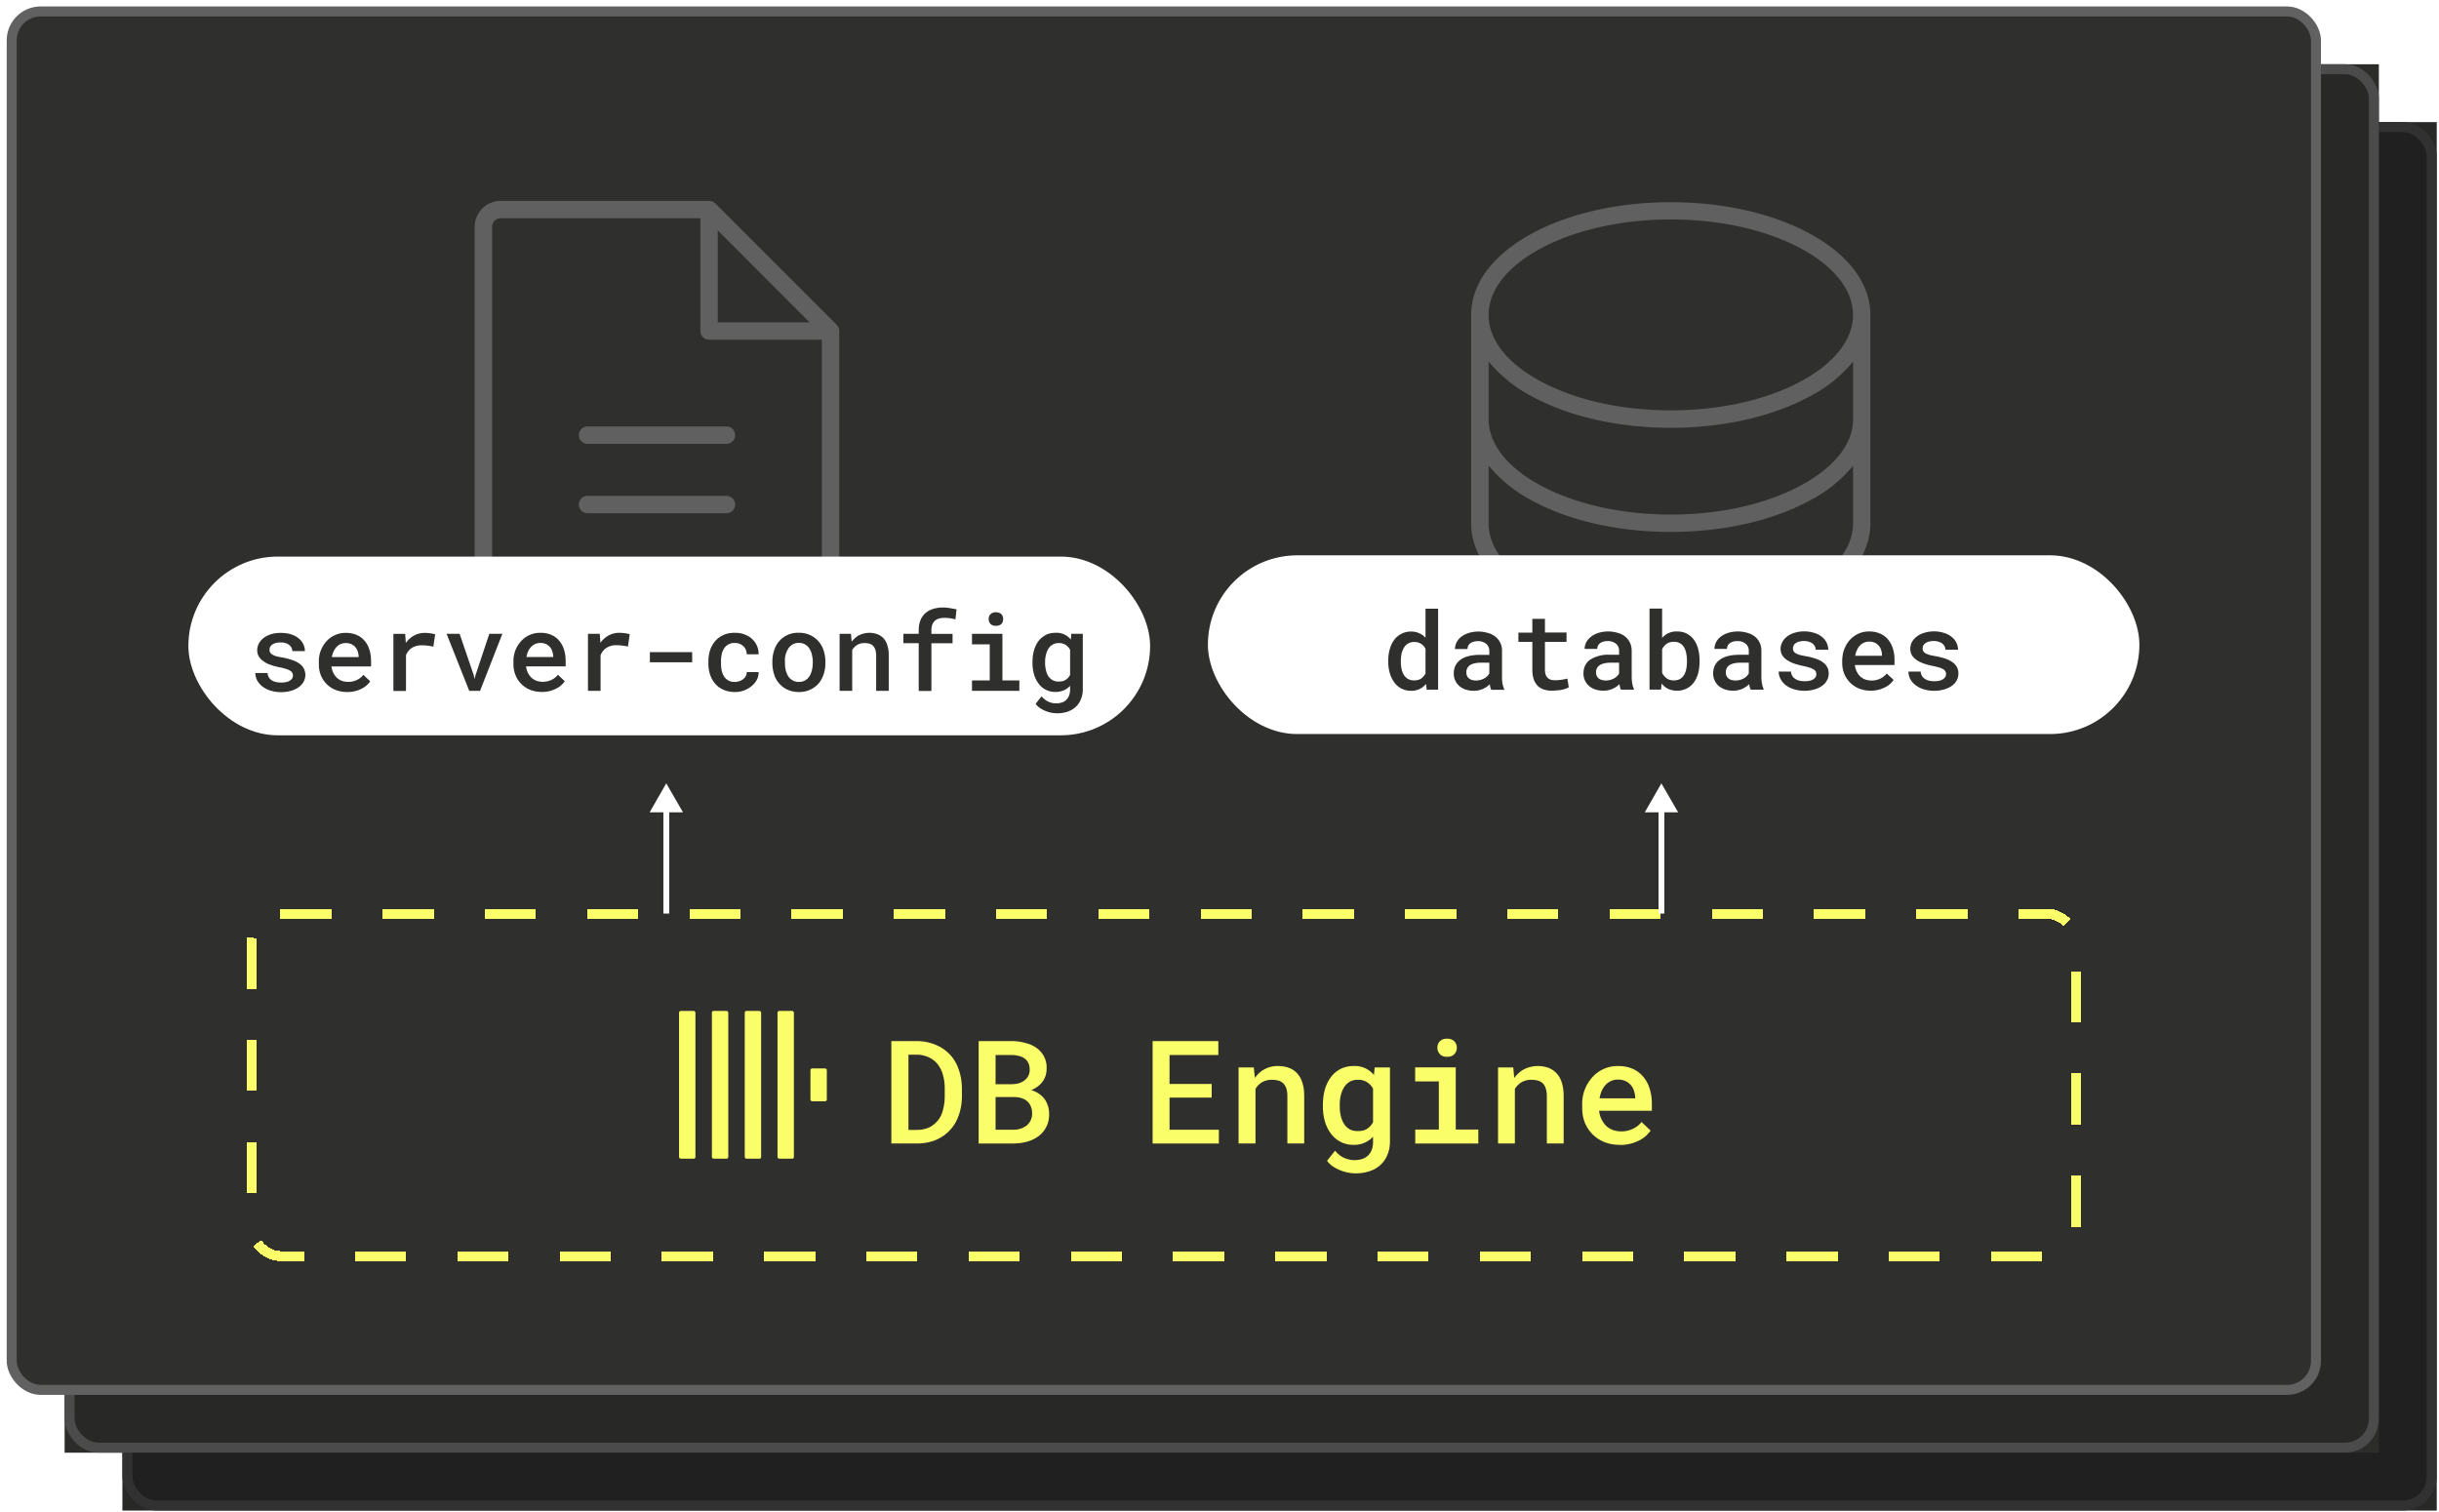<svg xmlns="http://www.w3.org/2000/svg" width="271" height="168" fill="none" viewBox="0 0 271 168"><path fill="#282827" d="M13.6 13.57h257.15v154.29H13.6z"/><rect width="256.03" height="153.18" x="14.16" y="14.12" fill="#202020" rx="3.22"/><rect width="256.03" height="153.18" x="14.16" y="14.12" stroke="#313131" stroke-width="1.11" rx="3.22"/><g fill="#fff" clip-path="url(#a)"><rect width="4.16" height="37.45" x="123.45" y="35.76" rx=".19"/><rect width="4.16" height="37.45" x="131.77" y="35.76" rx=".19"/><rect width="4.16" height="37.45" x="140.1" y="35.76" rx=".19"/><rect width="4.16" height="37.45" x="148.42" y="35.76" rx=".19"/><rect width="4.16" height="8.32" x="156.74" y="50.32" rx=".19"/></g><path fill="#fff" d="M132.09 99.34h-1.79l-3.5-7.4v7.4H125V88.6h1.8l3.48 7.37.01-7.37h1.8v10.74Zm1.84-4.07a5 5 0 0 1 .25-1.6 3.39 3.39 0 0 1 1.9-2.15c.45-.2.97-.3 1.55-.3.58 0 1.1.1 1.56.3.46.2.85.5 1.17.86.31.36.56.79.73 1.29a5 5 0 0 1 .25 1.6v.16c0 .58-.09 1.12-.25 1.61-.17.5-.41.93-.73 1.3a3.53 3.53 0 0 1-2.72 1.15 3.43 3.43 0 0 1-3.47-2.45 5.03 5.03 0 0 1-.24-1.61v-.16Zm1.76.16c0 .36.04.7.11 1.02.08.32.2.6.35.85.17.24.37.43.62.58.24.13.53.2.87.2.33 0 .62-.07.86-.2.24-.15.44-.34.6-.58.16-.24.28-.53.36-.85.07-.32.11-.66.11-1.02v-.16c0-.35-.03-.69-.11-1a2.5 2.5 0 0 0-.36-.85 1.68 1.68 0 0 0-1.48-.79 1.7 1.7 0 0 0-1.47.8c-.15.23-.27.51-.35.83-.07.32-.11.66-.11 1.01v.16Zm7.4-.14c0-.6.07-1.16.22-1.66.14-.5.35-.93.63-1.29a2.84 2.84 0 0 1 2.31-1.13c.44 0 .83.08 1.16.23.34.15.63.36.88.64v-4.07h1.77v11.33h-1.6l-.1-.82a2.56 2.56 0 0 1-2.12.96 2.79 2.79 0 0 1-2.3-1.15 4.1 4.1 0 0 1-.63-1.27 5.63 5.63 0 0 1-.23-1.62v-.15Zm1.75.15c0 .36.04.7.1 1.01a3 3 0 0 0 .33.83c.16.23.35.42.58.56.23.13.51.2.84.2.4 0 .73-.09.99-.26.25-.18.46-.41.6-.7V93.6a1.7 1.7 0 0 0-1.59-.95c-.32 0-.6.07-.84.2-.23.14-.42.33-.57.57a2.8 2.8 0 0 0-.33.84c-.07.32-.1.66-.1 1.02v.15Zm11.26 4.04a4.16 4.16 0 0 1-2.87-1.1 3.66 3.66 0 0 1-.8-1.22 4 4 0 0 1-.29-1.53v-.3a4.14 4.14 0 0 1 1.12-3 3.57 3.57 0 0 1 2.64-1.12c.57 0 1.09.1 1.53.3.44.19.81.46 1.1.81.3.35.53.77.68 1.25a5 5 0 0 1 .23 1.59v.74h-5.53a2.62 2.62 0 0 0 .71 1.56c.2.19.44.34.7.45a2.84 2.84 0 0 0 2.12-.1c.38-.18.68-.42.92-.73l.96.9a3 3 0 0 1-1.2 1.04 4.25 4.25 0 0 1-2.02.46Zm-.21-6.85a1.7 1.7 0 0 0-1.25.52 2.82 2.82 0 0 0-.68 1.45h3.74v-.13a2.45 2.45 0 0 0-.14-.68 1.6 1.6 0 0 0-.9-1c-.21-.1-.47-.16-.77-.16Z"/><g filter="url(#b)"><rect width="203.88" height="39.14" x="40.24" y="109.99" fill="#FAFF69" rx="3.77" shape-rendering="crispEdges"/><rect width="202.77" height="38.03" x="40.79" y="110.55" stroke="#616161" stroke-width="1.11" rx="3.22" shape-rendering="crispEdges"/><g fill="#161517" clip-path="url(#c)"><rect width="1.82" height="16.42" x="90.8" y="121.34" rx=".19"/><rect width="1.82" height="16.42" x="94.45" y="121.34" rx=".19"/><rect width="1.82" height="16.42" x="98.1" y="121.34" rx=".19"/><rect width="1.82" height="16.42" x="101.75" y="121.34" rx=".19"/><rect width="1.82" height="3.65" x="105.4" y="127.72" rx=".19"/></g><path fill="#161517" d="M114.28 135.56v-10.73h2.62c.74 0 1.4.13 1.99.37a4.18 4.18 0 0 1 2.44 2.59c.23.6.34 1.27.34 2.01v.81c0 .74-.11 1.41-.34 2.02a4.24 4.24 0 0 1-2.43 2.57c-.57.24-1.22.36-1.95.36h-2.67Zm1.8-9.3v7.88h.88a3 3 0 0 0 1.27-.26c.36-.17.67-.4.9-.71.25-.31.43-.68.55-1.11.13-.44.19-.92.2-1.45v-.83a5.22 5.22 0 0 0-.2-1.41c-.12-.43-.3-.8-.54-1.1a2.47 2.47 0 0 0-.93-.74c-.37-.17-.8-.26-1.3-.27h-.83Zm7.35 9.3v-10.73h3.42c.52 0 1 .06 1.45.18.45.11.84.29 1.18.52a2.48 2.48 0 0 1 1.08 2.2c0 .54-.16 1-.45 1.37a2.9 2.9 0 0 1-1.17.87 2.67 2.67 0 0 1 1.39.91 2.7 2.7 0 0 1 .49 1.56c0 .51-.1.96-.29 1.35-.18.39-.44.71-.78.97-.33.26-.72.46-1.18.6-.45.13-.94.2-1.46.2h-3.68Zm1.77-4.86v3.42h1.94c.28 0 .53-.05.76-.13.23-.08.43-.2.6-.34a1.6 1.6 0 0 0 .54-1.22c0-.26-.04-.5-.13-.71a1.46 1.46 0 0 0-.93-.89 2.3 2.3 0 0 0-.76-.13h-2.02Zm0-1.35h1.7c.27 0 .51-.04.74-.1a1.56 1.56 0 0 0 1-.78 1.68 1.68 0 0 0 0-1.35 1.4 1.4 0 0 0-.4-.47 1.61 1.61 0 0 0-.6-.26 3.3 3.3 0 0 0-.75-.1h-1.69v3.06Zm22.66 1.4h-4.42v3.37h5.17v1.44h-6.95v-10.73h6.9v1.46h-5.12v3.03h4.42v1.43Zm4.41-3.16.11 1.1c.3-.4.64-.7 1.05-.92a3.32 3.32 0 0 1 2.48-.16 2.33 2.33 0 0 1 1.44 1.53c.14.4.2.88.2 1.44v4.98h-1.75v-4.95c0-.33-.04-.6-.12-.83-.08-.22-.18-.4-.33-.53-.13-.13-.3-.22-.5-.28-.2-.06-.43-.08-.69-.08-.39 0-.73.08-1.02.25-.28.18-.51.4-.69.7v5.72h-1.77v-7.97h1.6Zm7.25 3.93c0-.6.07-1.16.22-1.66s.37-.93.65-1.3a2.93 2.93 0 0 1 2.34-1.12 2.54 2.54 0 0 1 2.14.94l.07-.8h1.6v7.77a3.5 3.5 0 0 1-.26 1.42 2.92 2.92 0 0 1-1.88 1.7 4.44 4.44 0 0 1-3.8-.48 2.53 2.53 0 0 1-.65-.61l.84-1.06c.3.36.63.61.97.76a2.67 2.67 0 0 0 1.88.1 1.55 1.55 0 0 0 .99-.96c.1-.24.15-.51.15-.82v-.54c-.25.27-.55.48-.89.63a2.9 2.9 0 0 1-1.17.22 2.86 2.86 0 0 1-2.33-1.15 3.9 3.9 0 0 1-.65-1.27 5.67 5.67 0 0 1-.22-1.62v-.15Zm1.77.15c0 .36.03.7.1 1.01.08.32.2.6.35.83.15.23.34.42.58.56.24.13.52.2.85.2.4 0 .74-.09 1-.25.25-.18.45-.4.6-.69v-3.52c-.15-.28-.36-.5-.61-.67a1.75 1.75 0 0 0-.98-.25 1.63 1.63 0 0 0-1.44.77 2.9 2.9 0 0 0-.34.84 4.5 4.5 0 0 0-.11 1.02v.15Zm7.9-4.08h4.26v6.51h2.37v1.46h-6.62v-1.46h2.48v-5.04h-2.48v-1.47Zm2.34-2.07c0-.27.09-.5.26-.67a1 1 0 0 1 .75-.28c.32 0 .57.1.75.28.18.17.27.4.27.67 0 .28-.09.5-.27.69-.18.18-.43.27-.75.27a1 1 0 0 1-.75-.27.94.94 0 0 1-.26-.69Zm7.94 2.07.12 1.1a2.85 2.85 0 0 1 2.42-1.25c.4 0 .77.06 1.1.18.34.12.63.3.88.55.24.25.43.58.56.97.14.4.21.88.21 1.44v4.98H183v-4.95c0-.33-.04-.6-.12-.83a1.15 1.15 0 0 0-.83-.81c-.2-.06-.43-.08-.69-.08-.39 0-.73.08-1.02.25-.28.18-.51.4-.69.7v5.72h-1.77v-7.97h1.6Zm11.2 8.12a4.21 4.21 0 0 1-2.87-1.1 3.66 3.66 0 0 1-.8-1.22c-.2-.47-.3-.98-.3-1.53v-.3a4.16 4.16 0 0 1 1.12-3 3.57 3.57 0 0 1 2.64-1.12c.58 0 1.09.1 1.53.3.44.19.81.46 1.1.81.3.35.53.77.69 1.25.15.48.22 1.01.22 1.58v.75h-5.53a2.64 2.64 0 0 0 .71 1.56c.2.19.44.34.7.45a2.85 2.85 0 0 0 2.12-.1c.38-.18.69-.42.92-.73l.96.9a3.04 3.04 0 0 1-1.2 1.04 4.26 4.26 0 0 1-2.01.46Zm-.22-6.85a1.71 1.71 0 0 0-1.25.52c-.17.17-.31.38-.43.63-.11.24-.2.51-.24.82h3.73v-.13a2.37 2.37 0 0 0-.14-.68 1.62 1.62 0 0 0-.9-1c-.2-.1-.47-.16-.77-.16Z"/></g><path fill="#2C2C2A" d="M7.18 7.14h257.14v154.29H7.18z"/><rect width="256.03" height="153.18" x="7.73" y="7.69" fill="#282827" rx="3.22"/><rect width="256.03" height="153.18" x="7.73" y="7.69" stroke="#4B4B4B" stroke-width="1.11" rx="3.22"/><g fill="#fff" clip-path="url(#d)"><rect width="4.16" height="37.45" x="117.02" y="29.33" rx=".19"/><rect width="4.16" height="37.45" x="125.34" y="29.33" rx=".19"/><rect width="4.16" height="37.45" x="133.67" y="29.33" rx=".19"/><rect width="4.16" height="37.45" x="141.99" y="29.33" rx=".19"/><rect width="4.16" height="8.32" x="150.31" y="43.89" rx=".19"/></g><path fill="#fff" d="M125.66 92.9h-1.79l-3.5-7.38v7.39h-1.8V82.17h1.8l3.48 7.37.02-7.37h1.79v10.74Zm1.84-4.06a5 5 0 0 1 .25-1.6 3.42 3.42 0 0 1 3.45-2.45c.59 0 1.1.1 1.56.3.47.2.85.5 1.17.86.32.36.56.8.73 1.29a5 5 0 0 1 .25 1.6V89c0 .58-.09 1.12-.25 1.61a3.4 3.4 0 0 1-1.89 2.14c-.46.2-.98.31-1.56.31a3.42 3.42 0 0 1-3.47-2.45 5.03 5.03 0 0 1-.24-1.61v-.16Zm1.76.16c0 .36.04.7.11 1.02.08.32.2.6.35.85.17.24.37.43.62.58.24.13.53.2.88.2.32 0 .6-.07.85-.2.25-.15.45-.34.6-.58.17-.24.28-.53.36-.85.08-.32.12-.66.12-1.02v-.16c0-.35-.04-.69-.12-1a2.5 2.5 0 0 0-.36-.85 1.68 1.68 0 0 0-1.47-.79 1.7 1.7 0 0 0-1.47.8 2.7 2.7 0 0 0-.36.83c-.07.32-.1.66-.1 1.01V89Zm7.4-.14c0-.6.07-1.16.22-1.66.14-.5.36-.93.63-1.29a2.84 2.84 0 0 1 2.31-1.13c.44 0 .83.08 1.16.23.34.15.63.36.88.64v-4.07h1.77v11.33h-1.6l-.09-.81a2.55 2.55 0 0 1-2.13.95 2.79 2.79 0 0 1-2.3-1.15 4.13 4.13 0 0 1-.63-1.27 5.66 5.66 0 0 1-.22-1.62v-.15Zm1.76.15c0 .36.03.7.1 1.01.07.32.18.6.32.83.16.24.35.42.58.56.24.13.52.2.84.2.4 0 .73-.09.99-.26.25-.18.46-.41.6-.7v-3.47a1.7 1.7 0 0 0-1.59-.95c-.32 0-.6.07-.83.2-.23.14-.43.33-.58.57a2.8 2.8 0 0 0-.33.84c-.07.32-.1.66-.1 1.02V89Zm11.25 4.04a4.16 4.16 0 0 1-2.86-1.1 3.68 3.68 0 0 1-.8-1.22c-.2-.47-.3-.98-.3-1.52v-.3a4.14 4.14 0 0 1 1.12-3 3.57 3.57 0 0 1 2.64-1.13c.58 0 1.09.1 1.53.3.44.19.81.46 1.1.82.3.34.53.76.68 1.24a5 5 0 0 1 .23 1.59v.74h-5.53a2.66 2.66 0 0 0 .71 1.56 2.33 2.33 0 0 0 1.59.62c.44 0 .85-.1 1.23-.27.38-.18.68-.42.92-.73l.96.9a3 3 0 0 1-1.2 1.04 4.25 4.25 0 0 1-2.02.46Zm-.21-6.84a1.7 1.7 0 0 0-1.25.52 2.2 2.2 0 0 0-.43.62c-.11.24-.2.51-.24.82h3.73v-.13a2.41 2.41 0 0 0-.14-.68 1.6 1.6 0 0 0-.9-1 1.8 1.8 0 0 0-.77-.15Z"/><g filter="url(#e)"><rect width="203.88" height="39.14" x="33.81" y="103.56" fill="#FAFF69" rx="3.77" shape-rendering="crispEdges"/><rect width="202.77" height="38.03" x="34.37" y="104.12" stroke="#616161" stroke-width="1.11" rx="3.22" shape-rendering="crispEdges"/><g fill="#161517" clip-path="url(#f)"><rect width="1.82" height="16.42" x="84.37" y="114.91" rx=".19"/><rect width="1.82" height="16.42" x="88.02" y="114.91" rx=".19"/><rect width="1.82" height="16.42" x="91.67" y="114.91" rx=".19"/><rect width="1.82" height="16.42" x="95.32" y="114.91" rx=".19"/><rect width="1.82" height="3.65" x="98.97" y="121.3" rx=".19"/></g><path fill="#161517" d="M107.85 129.13V118.4h2.63c.73 0 1.4.13 1.98.37a4.17 4.17 0 0 1 2.45 2.59c.22.6.33 1.27.33 2.01v.81a6 6 0 0 1-.33 2.02 4.23 4.23 0 0 1-2.42 2.57c-.59.24-1.24.36-1.96.36h-2.68Zm1.8-9.3v7.88h.88c.48 0 .9-.09 1.27-.25.37-.18.67-.42.9-.72.25-.31.44-.68.55-1.11.13-.44.19-.92.2-1.45v-.82c-.01-.52-.07-1-.2-1.42a2.9 2.9 0 0 0-.54-1.1 2.47 2.47 0 0 0-.93-.73c-.37-.18-.8-.27-1.3-.28h-.83Zm7.35 9.3V118.4h3.43c.51 0 1 .07 1.44.18.45.11.85.29 1.18.52a2.49 2.49 0 0 1 1.08 2.2c0 .54-.16 1-.44 1.37a3 3 0 0 1-1.18.87 2.7 2.7 0 0 1 1.39.91 2.73 2.73 0 0 1 .49 1.56c0 .51-.1.96-.28 1.35a2.7 2.7 0 0 1-.79.97c-.33.26-.72.46-1.18.6-.45.13-.94.2-1.46.2H117Zm1.78-4.86v3.42h1.93a2.28 2.28 0 0 0 1.36-.46 1.6 1.6 0 0 0 .54-1.22c0-.27-.04-.51-.13-.72a1.45 1.45 0 0 0-.93-.89 2.28 2.28 0 0 0-.76-.13h-2.02Zm0-1.35h1.7c.26 0 .5-.04.73-.1a1.56 1.56 0 0 0 1-.78c.1-.19.14-.4.14-.65 0-.27-.05-.5-.14-.7a1.4 1.4 0 0 0-.4-.47 1.63 1.63 0 0 0-.6-.26 3.31 3.31 0 0 0-.75-.1h-1.68v3.06Zm22.65 1.4H137v3.37h5.17v1.44h-6.94V118.4h6.89v1.46H137v3.03h4.42v1.43Zm4.41-3.16.12 1.1a2.86 2.86 0 0 1 2.42-1.25c.4 0 .77.06 1.1.18a2.23 2.23 0 0 1 1.44 1.52c.14.4.21.88.21 1.44v4.98h-1.76v-4.95c0-.33-.04-.6-.12-.82a1.15 1.15 0 0 0-.83-.81c-.2-.06-.43-.1-.69-.1-.39 0-.73.1-1.02.26a2.2 2.2 0 0 0-.69.7v5.72h-1.77v-7.97h1.6Zm7.25 3.93c0-.6.07-1.16.22-1.66s.37-.93.65-1.3a2.95 2.95 0 0 1 2.35-1.12 2.52 2.52 0 0 1 2.14.94l.07-.8h1.6v7.77c0 .54-.1 1.01-.27 1.42a2.98 2.98 0 0 1-1.88 1.71 4.47 4.47 0 0 1-3.8-.49 2.54 2.54 0 0 1-.64-.61l.84-1.05c.3.35.62.6.96.75a2.66 2.66 0 0 0 1.88.1 1.55 1.55 0 0 0 1-.96c.09-.24.14-.51.14-.82v-.54a2.59 2.59 0 0 1-2.06.85 2.84 2.84 0 0 1-2.33-1.15 3.9 3.9 0 0 1-.65-1.27 5.62 5.62 0 0 1-.22-1.62v-.15Zm1.77.15c0 .36.04.7.11 1.01.07.32.19.6.34.83.15.23.35.42.58.56.24.13.53.2.85.2.4 0 .74-.09 1-.25.25-.17.45-.4.6-.69v-3.52a1.9 1.9 0 0 0-.61-.67 1.74 1.74 0 0 0-.98-.25c-.32 0-.6.07-.84.2-.24.14-.44.33-.6.57a2.8 2.8 0 0 0-.34.84c-.07.32-.11.66-.11 1.02v.15Zm7.91-4.08h4.25v6.52h2.37v1.45h-6.62v-1.45h2.48v-5.05h-2.48v-1.47Zm2.33-2.06c0-.28.09-.5.26-.68a1 1 0 0 1 .75-.28c.32 0 .57.1.75.28.18.17.27.4.27.67a1 1 0 0 1-.27.7c-.18.17-.43.26-.75.26s-.57-.1-.75-.27a.95.95 0 0 1-.26-.69Zm7.95 2.06.1 1.1c.3-.4.64-.7 1.05-.92a3.32 3.32 0 0 1 2.48-.15c.35.12.64.3.88.55.24.25.43.58.56.97.14.4.21.88.21 1.44v4.98h-1.76v-4.95c0-.33-.04-.6-.12-.82a1.14 1.14 0 0 0-.83-.81c-.2-.06-.43-.1-.69-.1-.39 0-.72.1-1.01.26-.29.18-.52.41-.7.7v5.72h-1.77v-7.97h1.6Zm11.19 8.12a4.21 4.21 0 0 1-2.87-1.1 3.68 3.68 0 0 1-.8-1.22c-.2-.47-.3-.98-.3-1.52v-.3c0-.64.1-1.21.31-1.72.2-.5.48-.94.82-1.3a3.57 3.57 0 0 1 2.63-1.1c.58 0 1.1.09 1.53.29.44.19.81.46 1.1.81.3.35.53.77.69 1.25.15.48.22 1.01.22 1.58v.75h-5.52a2.62 2.62 0 0 0 .7 1.55 2.18 2.18 0 0 0 1.59.63c.45 0 .86-.1 1.23-.27.38-.18.69-.42.92-.73l.96.9a3 3 0 0 1-1.2 1.04 4.26 4.26 0 0 1-2.01.46Zm-.22-6.85a1.7 1.7 0 0 0-1.25.52 2.2 2.2 0 0 0-.43.63c-.11.24-.2.51-.24.82h3.74v-.13a2.44 2.44 0 0 0-.14-.68 1.6 1.6 0 0 0-.9-1c-.22-.1-.48-.16-.78-.16Z"/></g><rect width="256.03" height="153.18" x="1.3" y="1.27" fill="#2F2F2D" rx="3.22"/><rect width="256.03" height="153.18" x="1.3" y="1.27" stroke="#616161" stroke-width="1.11" rx="3.22"/><path fill="#606060" d="m92.97 36.1-13.5-13.5a.96.96 0 0 0-.69-.28H55.64a2.9 2.9 0 0 0-2.9 2.9v42.42a2.9 2.9 0 0 0 2.9 2.9h34.72a2.9 2.9 0 0 0 2.89-2.9V36.78a.96.96 0 0 0-.28-.68ZM79.75 25.6l10.2 10.22h-10.2V25.6Zm10.6 43h-34.7a.96.96 0 0 1-.97-.96V25.21a.96.96 0 0 1 .96-.96h22.18v12.53a.96.96 0 0 0 .96.97h12.54v29.89a.96.96 0 0 1-.96.96Zm-8.67-20.25a.96.96 0 0 1-.97.97H65.28a.96.96 0 1 1 0-1.93h15.43a.96.96 0 0 1 .97.96Zm0 7.72a.96.96 0 0 1-.97.96H65.28a.96.96 0 1 1 0-1.93h15.43a.96.96 0 0 1 .97.97Z"/><rect width="106.86" height="19.86" x="20.93" y="61.85" fill="#fff" rx="9.93"/><path fill="#2F2F2D" d="M32.55 75.07a.6.6 0 0 0-.3-.53 1.8 1.8 0 0 0-.46-.2 4.87 4.87 0 0 0-.74-.19 7.63 7.63 0 0 1-1.02-.28c-.3-.1-.56-.24-.77-.4a1.72 1.72 0 0 1-.5-.52c-.12-.2-.18-.44-.18-.7 0-.26.06-.5.18-.73.12-.24.3-.44.52-.62.23-.18.5-.31.82-.42.32-.1.68-.15 1.08-.15.43 0 .8.05 1.13.15.34.11.62.25.85.44a1.83 1.83 0 0 1 .72 1.43h-1.4a.89.89 0 0 0-.33-.67 1.2 1.2 0 0 0-.41-.21 1.72 1.72 0 0 0-.56-.08c-.2 0-.4.02-.55.07-.15.04-.28.1-.38.17a.7.7 0 0 0-.23.25.75.75 0 0 0-.02.6c.04.08.12.16.22.23s.24.14.42.2c.18.05.41.1.7.15.4.07.75.16 1.07.27.32.1.59.23.81.38.23.16.4.34.52.55a1.55 1.55 0 0 1-.01 1.5c-.13.24-.31.44-.55.61-.24.17-.52.3-.86.4a4.12 4.12 0 0 1-2.34-.05 2.86 2.86 0 0 1-.88-.48 2.2 2.2 0 0 1-.55-.68 1.78 1.78 0 0 1-.18-.77h1.36a1 1 0 0 0 .5.83c.14.08.3.14.47.18.17.03.34.05.52.05.43 0 .76-.07.99-.22.23-.14.34-.33.34-.56Zm6.03 1.83c-.47 0-.9-.08-1.29-.23a2.92 2.92 0 0 1-1.63-1.61 3.2 3.2 0 0 1-.23-1.22v-.24a3.3 3.3 0 0 1 .9-2.4 2.84 2.84 0 0 1 2.08-.87c.46 0 .87.07 1.22.23.35.15.65.37.88.65.24.28.42.6.54 1 .12.37.18.8.18 1.25v.6h-4.4a2.1 2.1 0 0 0 .57 1.23c.16.15.35.27.56.36a2.26 2.26 0 0 0 1.68-.08c.3-.14.54-.33.73-.58l.76.72a2.4 2.4 0 0 1-.95.82 3.38 3.38 0 0 1-1.6.37Zm-.17-5.44a1.35 1.35 0 0 0-1 .42c-.13.13-.24.29-.34.49-.09.19-.15.4-.2.65h2.98v-.1a1.92 1.92 0 0 0-.11-.54 1.27 1.27 0 0 0-.7-.8 1.46 1.46 0 0 0-.63-.12Zm8.78-1.13a4.95 4.95 0 0 1 1.16.15l-.2 1.38c-.43-.1-.85-.15-1.27-.15a2 2 0 0 0-1.14.3c-.28.2-.5.46-.63.81v3.96h-1.4v-6.34h1.31l.07 1c.26-.35.56-.62.91-.81.36-.2.75-.3 1.19-.3ZM52.63 75l.1.47.11-.46 1.53-4.58h1.45l-2.48 6.34h-1.2l-2.52-6.34h1.45L52.63 75Zm7.57 1.89c-.47 0-.9-.08-1.28-.23a2.92 2.92 0 0 1-1.63-1.61 3.2 3.2 0 0 1-.24-1.22v-.24a3.3 3.3 0 0 1 .9-2.4 2.84 2.84 0 0 1 2.09-.87c.46 0 .86.07 1.21.23.36.15.65.37.88.65.24.28.42.6.54 1 .12.37.18.8.18 1.25v.6h-4.4a2.09 2.09 0 0 0 .57 1.23c.16.15.35.27.56.36a2.26 2.26 0 0 0 1.68-.08c.3-.14.54-.33.73-.58l.76.72a2.4 2.4 0 0 1-.95.82 3.38 3.38 0 0 1-1.6.37Zm-.17-5.44a1.35 1.35 0 0 0-1 .42c-.13.13-.24.29-.34.49-.09.19-.15.4-.19.65h2.97v-.1a1.92 1.92 0 0 0-.11-.54 1.27 1.27 0 0 0-.7-.8 1.46 1.46 0 0 0-.63-.12Zm8.78-1.13a4.95 4.95 0 0 1 1.16.15l-.2 1.38c-.43-.1-.85-.15-1.27-.15a2 2 0 0 0-1.13.3c-.29.2-.5.46-.64.81v3.96h-1.4v-6.34h1.31l.07 1c.26-.35.56-.62.91-.81.36-.2.75-.3 1.19-.3Zm8.1 3.28h-4.7v-1.13h4.7v1.13Zm4.73 2.18a1.53 1.53 0 0 0 .93-.31c.13-.1.22-.22.3-.35a.9.9 0 0 0 .1-.43h1.32c0 .3-.06.59-.2.86-.15.26-.34.5-.59.7a2.87 2.87 0 0 1-1.85.65c-.49 0-.92-.09-1.28-.26-.37-.16-.68-.4-.92-.68-.25-.3-.43-.63-.56-1.01a4.1 4.1 0 0 1-.18-1.24v-.2c0-.44.06-.85.18-1.24.13-.38.31-.72.56-1.01.24-.29.55-.52.92-.69.36-.17.79-.25 1.27-.25.39 0 .74.05 1.06.17.33.12.61.28.85.5a2.24 2.24 0 0 1 .74 1.72h-1.32c0-.18-.03-.34-.1-.5a1.12 1.12 0 0 0-.27-.4 1.37 1.37 0 0 0-.97-.36 1.32 1.32 0 0 0-1.2.65c-.12.19-.2.4-.25.65a4 4 0 0 0-.07.75v.21c0 .26.02.51.07.76s.13.47.25.66a1.32 1.32 0 0 0 1.21.65Zm4.18-2.24c0-.45.06-.88.2-1.27a2.72 2.72 0 0 1 2.74-1.95 2.8 2.8 0 0 1 2.75 1.95c.13.4.2.82.2 1.27v.13a4 4 0 0 1-.2 1.28c-.14.4-.33.74-.58 1.03a2.84 2.84 0 0 1-2.16.92 3.1 3.1 0 0 1-1.25-.25 2.72 2.72 0 0 1-1.5-1.7 4 4 0 0 1-.2-1.28v-.13Zm1.4.13c0 .29.03.56.08.81.07.26.16.48.29.68.12.19.29.34.48.45.2.11.43.17.7.17a1.34 1.34 0 0 0 1.16-.62c.13-.2.22-.42.28-.68.06-.25.1-.52.1-.81v-.13c0-.28-.04-.54-.1-.8a1.98 1.98 0 0 0-.28-.67 1.33 1.33 0 0 0-1.17-.63 1.35 1.35 0 0 0-1.17.63 2.38 2.38 0 0 0-.37 1.47v.13Zm7.33-3.24.08.88c.24-.31.51-.56.84-.73a2.64 2.64 0 0 1 1.97-.12c.27.1.5.24.7.44.19.2.34.45.44.77.11.32.17.7.17 1.14v3.96h-1.4v-3.93c0-.27-.03-.48-.1-.66a1 1 0 0 0-.25-.42.91.91 0 0 0-.4-.23 1.94 1.94 0 0 0-.55-.07c-.31 0-.58.07-.81.21a1.6 1.6 0 0 0-.55.56v4.54h-1.4v-6.34h1.26Zm7.53 6.34v-5.3h-1.7v-1.04h1.7v-.39c0-.4.06-.77.18-1.08a2.1 2.1 0 0 1 1.38-1.28c.33-.11.7-.17 1.1-.17.28 0 .53.02.78.06l.76.14-.12 1.12a4.48 4.48 0 0 0-1.22-.17c-.5 0-.87.12-1.1.36-.24.24-.35.58-.35 1.02v.4h2.35v1.04h-2.35v5.3h-1.4Zm5.92-6.34h3.38v5.18h1.88v1.16H108v-1.16h1.97V71.6H108v-1.17Zm1.85-1.64c0-.22.07-.4.21-.54a.79.79 0 0 1 .6-.21c.25 0 .45.07.6.21.14.14.2.32.2.54 0 .22-.06.4-.2.55a.84.84 0 0 1-.6.2.8.8 0 0 1-.6-.2.75.75 0 0 1-.2-.55Zm4.87 4.77c0-.48.06-.92.18-1.32s.29-.74.51-1.03c.23-.28.5-.5.8-.66.32-.16.68-.23 1.07-.23a2.02 2.02 0 0 1 1.7.75l.05-.64h1.28v6.17c0 .43-.08.8-.22 1.13-.14.34-.33.62-.59.84-.25.23-.55.4-.9.52a3.54 3.54 0 0 1-3.02-.39c-.2-.13-.37-.3-.51-.49l.66-.83c.24.28.5.48.77.6a2.11 2.11 0 0 0 1.5.08c.19-.06.35-.16.48-.3.13-.12.24-.28.3-.47.08-.19.12-.4.12-.65v-.43a2 2 0 0 1-.7.5c-.27.12-.58.18-.94.18a2.26 2.26 0 0 1-1.85-.91c-.22-.29-.4-.63-.51-1.02a4.5 4.5 0 0 1-.18-1.28v-.12Zm1.4.12c0 .28.04.55.1.8.05.25.14.47.26.66.13.19.28.33.47.44.19.1.41.16.67.16.32 0 .59-.06.8-.2.2-.13.36-.32.48-.54v-2.8a1.5 1.5 0 0 0-.5-.54 1.4 1.4 0 0 0-.77-.2 1.33 1.33 0 0 0-1.14.62c-.12.2-.21.41-.27.67-.06.25-.1.52-.1.8v.13Z"/><path fill="#606060" d="M201.1 25.97c-4.14-2.26-9.63-3.5-15.46-3.5-5.82 0-11.31 1.24-15.46 3.5-4.33 2.36-6.72 5.57-6.72 9.03v23.14c0 3.46 2.39 6.67 6.72 9.03 4.14 2.26 9.64 3.5 15.46 3.5s11.32-1.24 15.46-3.5c4.34-2.36 6.72-5.57 6.72-9.03V35c0-3.46-2.38-6.67-6.72-9.03Zm4.8 32.17c0 2.72-2.04 5.33-5.72 7.34-3.87 2.1-9.03 3.27-14.54 3.27-5.5 0-10.67-1.16-14.54-3.27-3.68-2.01-5.7-4.62-5.7-7.34v-6.4a15.59 15.59 0 0 0 4.78 3.86c4.14 2.27 9.64 3.51 15.46 3.51s11.32-1.24 15.46-3.5a15.25 15.25 0 0 0 4.8-3.86v6.39Zm0-11.57c0 2.72-2.04 5.33-5.72 7.33-3.87 2.11-9.03 3.28-14.54 3.28-5.5 0-10.67-1.17-14.54-3.28-3.68-2-5.7-4.61-5.7-7.33v-6.4a15.59 15.59 0 0 0 4.78 3.86c4.14 2.26 9.64 3.51 15.46 3.51s11.32-1.25 15.46-3.5a15.25 15.25 0 0 0 4.8-3.86v6.39Zm-5.72-4.24c-3.87 2.11-9.03 3.27-14.54 3.27-5.5 0-10.67-1.16-14.54-3.27-3.68-2-5.7-4.61-5.7-7.33 0-2.72 2.02-5.33 5.7-7.34 3.87-2.1 9.03-3.27 14.54-3.27s10.67 1.16 14.54 3.27c3.68 2 5.71 4.62 5.71 7.34 0 2.72-2.03 5.32-5.71 7.33Z"/><rect width="103.5" height="19.86" x="134.21" y="61.71" fill="#fff" rx="9.93"/><path fill="#2F2F2D" d="M154.25 73.42c0-.48.06-.92.18-1.31a3 3 0 0 1 .5-1.03 2.31 2.31 0 0 1 1.84-.9c.35 0 .66.06.92.19.27.11.5.28.7.5v-3.23h1.4v9h-1.27l-.07-.64a2.04 2.04 0 0 1-1.7.76 2.22 2.22 0 0 1-1.82-.92 3.28 3.28 0 0 1-.5-1.01 4.5 4.5 0 0 1-.18-1.28v-.13Zm1.4.13c0 .28.03.55.08.8.06.25.15.47.26.66.12.18.27.33.46.44.19.1.4.16.67.16.32 0 .58-.07.78-.2.2-.15.37-.33.49-.57V72.1a1.34 1.34 0 0 0-1.26-.76 1.28 1.28 0 0 0-1.13.62c-.12.19-.2.41-.27.67a4.1 4.1 0 0 0-.08.8v.13Zm10.04 3.1a1.45 1.45 0 0 1-.1-.28 6.8 6.8 0 0 1-.06-.34 2.44 2.44 0 0 1-1.8.73 2.8 2.8 0 0 1-.9-.14 2.2 2.2 0 0 1-.7-.4 1.82 1.82 0 0 1-.6-1.35c0-.68.25-1.2.75-1.56.5-.36 1.23-.54 2.18-.54h1.02v-.42a1 1 0 0 0-.34-.8 1.4 1.4 0 0 0-.96-.3c-.18 0-.35.03-.49.08a1 1 0 0 0-.35.18.75.75 0 0 0-.21.27.83.83 0 0 0-.07.34h-1.4a1.74 1.74 0 0 1 .67-1.33c.23-.19.5-.33.82-.44a3.7 3.7 0 0 1 2.15-.02c.32.08.6.22.83.4a1.95 1.95 0 0 1 .76 1.63v2.83c0 .27.01.53.05.76.05.23.1.42.19.6v.1h-1.44ZM164 75.62a1.89 1.89 0 0 0 .93-.24 1.44 1.44 0 0 0 .55-.54v-1.2h-.89c-.57 0-.99.1-1.26.28a.9.9 0 0 0-.4.79c0 .13.01.25.06.36.04.11.1.2.2.29a1 1 0 0 0 .32.19c.14.04.3.07.5.07Zm7.66-6.86v1.53h2.4v1.04h-2.4v3.04c0 .24.03.44.08.6a.88.88 0 0 0 .6.57c.14.04.29.05.45.05a4.12 4.12 0 0 0 .76-.06 9.86 9.86 0 0 0 .6-.12l.16.96c-.1.06-.23.12-.37.17a3.5 3.5 0 0 1-1 .18c-.17.02-.35.03-.52.03-.32 0-.61-.04-.88-.13a1.82 1.82 0 0 1-.68-.4 1.98 1.98 0 0 1-.44-.72c-.1-.3-.16-.64-.16-1.05v-3.12h-1.55V70.3h1.55v-1.53h1.4Zm8.44 7.87a1.39 1.39 0 0 1-.1-.27 5.8 5.8 0 0 1-.06-.34 2.44 2.44 0 0 1-1.79.73 2.8 2.8 0 0 1-.91-.14 2.2 2.2 0 0 1-.7-.4 1.82 1.82 0 0 1-.6-1.35c0-.68.25-1.2.75-1.56a3.75 3.75 0 0 1 2.18-.54h1.03v-.42a1 1 0 0 0-.34-.8 1.4 1.4 0 0 0-.96-.3c-.19 0-.35.03-.5.08a.98.98 0 0 0-.35.18.74.74 0 0 0-.2.27.83.83 0 0 0-.08.34h-1.4c0-.24.06-.48.17-.71.12-.24.29-.44.51-.62.22-.19.5-.33.82-.44a3.7 3.7 0 0 1 2.15-.02c.32.08.6.22.83.4.23.18.42.41.55.68.13.27.2.59.2.95v2.83c0 .27.02.53.06.76.04.23.1.42.18.6v.1h-1.44Zm-1.68-1.01a1.9 1.9 0 0 0 .93-.24 1.44 1.44 0 0 0 .55-.54v-1.2h-.9c-.56 0-.99.1-1.26.28a.9.9 0 0 0-.4.79c0 .13.02.25.06.36.04.11.1.2.2.29.09.08.2.14.33.19.14.04.3.07.49.07Zm10.42-2.09c0 .47-.06.9-.16 1.3-.11.39-.27.72-.48 1.01a2.24 2.24 0 0 1-1.84.91 2.3 2.3 0 0 1-1.01-.2 2.07 2.07 0 0 1-.73-.6l-.06.68h-1.28v-9h1.4v3.26a2.08 2.08 0 0 1 1.66-.72c.41 0 .77.08 1.08.24.3.16.57.38.78.67.21.28.37.62.48 1.02.1.4.16.83.16 1.3v.13Zm-1.4-.12c0-.28-.03-.55-.08-.8a2.03 2.03 0 0 0-.24-.67 1.2 1.2 0 0 0-.44-.45 1.31 1.31 0 0 0-.7-.17c-.33 0-.6.08-.8.23a1.5 1.5 0 0 0-.5.6v2.62c.12.24.28.44.5.6.2.16.48.24.82.24.26 0 .49-.06.67-.16.19-.11.33-.26.45-.45.11-.19.2-.4.24-.65.05-.26.08-.53.08-.82v-.12Zm7.08 3.22a1.39 1.39 0 0 1-.1-.27 5.8 5.8 0 0 1-.07-.34 2.44 2.44 0 0 1-1.78.73 2.8 2.8 0 0 1-.92-.14 2.2 2.2 0 0 1-.7-.4 1.82 1.82 0 0 1-.6-1.35c0-.68.25-1.2.76-1.56.5-.36 1.23-.54 2.18-.54h1.02v-.42a1 1 0 0 0-.34-.8 1.4 1.4 0 0 0-.96-.3c-.19 0-.35.03-.5.08a1 1 0 0 0-.34.18.75.75 0 0 0-.21.27.83.83 0 0 0-.07.34h-1.4a1.74 1.74 0 0 1 .67-1.33c.23-.19.5-.33.82-.44a3.7 3.7 0 0 1 2.15-.02c.32.08.6.22.83.4.24.18.42.41.55.68.14.27.2.59.2.95v2.83c0 .27.02.53.06.76.04.23.1.42.18.6v.1h-1.43Zm-1.69-1.01a1.9 1.9 0 0 0 .93-.24 1.44 1.44 0 0 0 .55-.54v-1.2h-.89c-.57 0-1 .1-1.26.28a.9.9 0 0 0-.4.79.85.85 0 0 0 .25.65c.09.08.2.14.33.19.14.04.3.07.49.07Zm8.98-.7c0-.11-.02-.2-.06-.3a.6.6 0 0 0-.24-.23 1.8 1.8 0 0 0-.45-.2c-.2-.07-.44-.13-.74-.19a7.66 7.66 0 0 1-1.02-.28 3.4 3.4 0 0 1-.78-.4 1.71 1.71 0 0 1-.5-.52c-.12-.2-.18-.44-.18-.7 0-.26.07-.5.19-.74.12-.23.29-.44.51-.61.23-.18.5-.32.82-.42a3.72 3.72 0 0 1 2.22 0c.33.1.62.25.85.44a1.82 1.82 0 0 1 .71 1.43h-1.4a.82.82 0 0 0-.08-.36.9.9 0 0 0-.25-.31 1.2 1.2 0 0 0-.4-.21 1.73 1.73 0 0 0-.56-.09c-.21 0-.4.03-.55.07-.16.05-.28.1-.39.18a.7.7 0 0 0-.22.25.76.76 0 0 0-.02.6.6.6 0 0 0 .21.23c.1.07.24.13.42.2.18.05.41.1.7.15.4.07.75.16 1.07.26.32.1.6.24.82.39.22.15.4.33.52.55.12.2.18.45.18.73 0 .28-.06.54-.2.77-.12.24-.3.44-.55.61-.23.17-.52.3-.86.4a4.12 4.12 0 0 1-2.33-.05 2.85 2.85 0 0 1-.89-.48c-.24-.2-.42-.43-.54-.68a1.78 1.78 0 0 1-.19-.78H199a.99.99 0 0 0 .5.83c.14.09.3.15.47.19.17.03.35.05.52.05.44 0 .77-.07 1-.22.22-.15.33-.34.33-.57Zm6.03 1.83c-.47 0-.9-.08-1.28-.24a2.94 2.94 0 0 1-1.63-1.61 3.2 3.2 0 0 1-.24-1.21v-.24c0-.5.09-.96.25-1.36.16-.4.38-.75.65-1.03a2.83 2.83 0 0 1 2.09-.89c.46 0 .86.08 1.22.24.35.15.64.37.88.65.23.28.41.6.53.99.13.38.19.8.19 1.26v.59h-4.4a2.1 2.1 0 0 0 .56 1.24c.16.15.35.27.56.36a2.26 2.26 0 0 0 1.68-.08c.3-.14.55-.34.73-.58l.77.71a2.38 2.38 0 0 1-.96.83 3.38 3.38 0 0 1-1.6.37Zm-.17-5.45a1.4 1.4 0 0 0-1 .42c-.13.13-.24.3-.33.5-.1.18-.16.4-.2.65h2.97v-.1a1.95 1.95 0 0 0-.1-.55 1.28 1.28 0 0 0-.7-.8 1.46 1.46 0 0 0-.64-.12Zm8.56 3.61a.6.6 0 0 0-.3-.53 1.8 1.8 0 0 0-.46-.2c-.2-.06-.44-.12-.74-.18a7.6 7.6 0 0 1-1.02-.28c-.3-.11-.56-.24-.78-.4a1.71 1.71 0 0 1-.5-.52 1.55 1.55 0 0 1 0-1.44c.13-.23.3-.44.53-.61.22-.18.5-.32.82-.42a3.73 3.73 0 0 1 2.22 0c.33.1.61.25.84.44a1.82 1.82 0 0 1 .72 1.43h-1.4a.8.8 0 0 0-.09-.36.9.9 0 0 0-.24-.31 1.2 1.2 0 0 0-.41-.21 1.73 1.73 0 0 0-.56-.09c-.21 0-.4.03-.55.07-.15.05-.28.1-.38.18a.7.7 0 0 0-.23.25.76.76 0 0 0-.02.6.6.6 0 0 0 .21.23c.1.07.25.13.43.2.18.05.4.1.7.15.4.07.75.16 1.07.26.32.1.59.24.81.39.23.15.4.33.52.55.12.2.18.45.18.73 0 .28-.06.54-.19.77-.13.24-.31.44-.55.61-.24.17-.53.3-.86.4a4.12 4.12 0 0 1-2.34-.05 2.85 2.85 0 0 1-.88-.48c-.24-.2-.43-.43-.55-.68a1.78 1.78 0 0 1-.18-.78h1.36a1 1 0 0 0 .5.83c.14.09.3.15.47.19.17.03.34.05.52.05.43 0 .76-.07.99-.22.22-.15.34-.34.34-.57Z"/><g filter="url(#g)"><rect width="202.77" height="38.03" x="27.94" y="101.55" stroke="#FAFF69" stroke-dasharray="5.68 5.68" stroke-width="1.11" rx="3.22" shape-rendering="crispEdges"/><g fill="#FAFF69" clip-path="url(#h)"><rect width="1.82" height="16.42" x="75.45" y="112.34" rx=".19"/><rect width="1.82" height="16.42" x="79.1" y="112.34" rx=".19"/><rect width="1.82" height="16.42" x="82.75" y="112.34" rx=".19"/><rect width="1.82" height="16.42" x="86.39" y="112.34" rx=".19"/><rect width="1.82" height="3.65" x="90.05" y="118.73" rx=".19"/></g><path fill="#FAFF69" d="M99.04 127.07v-11.38h2.78c.79 0 1.49.14 2.1.4a4.42 4.42 0 0 1 2.6 2.74c.23.64.35 1.35.36 2.13v.86c0 .78-.13 1.5-.36 2.14a4.5 4.5 0 0 1-2.57 2.73c-.62.25-1.3.38-2.07.38h-2.84Zm1.9-9.86v8.35h.94c.51 0 .96-.1 1.35-.27a2.87 2.87 0 0 0 1.54-1.94c.13-.46.2-.97.2-1.53v-.88a5.5 5.5 0 0 0-.2-1.5 3.27 3.27 0 0 0-.58-1.17 2.65 2.65 0 0 0-.98-.77 3.24 3.24 0 0 0-1.39-.3h-.87Zm7.8 9.86v-11.38h3.63c.55 0 1.06.07 1.53.2.48.11.9.3 1.25.55a2.64 2.64 0 0 1 1.14 2.33c0 .56-.16 1.05-.47 1.45-.3.4-.72.7-1.24.92a2.84 2.84 0 0 1 1.47.97 2.86 2.86 0 0 1 .52 1.65 2.96 2.96 0 0 1-1.13 2.46c-.35.27-.77.48-1.25.63-.48.14-1 .21-1.55.22h-3.9Zm1.88-5.16v3.63h2.05a2.33 2.33 0 0 0 1.44-.5 1.69 1.69 0 0 0 .57-1.29c0-.28-.04-.54-.13-.76a1.53 1.53 0 0 0-1-.94c-.23-.09-.5-.13-.8-.14h-2.13Zm0-1.43h1.8c.28 0 .54-.04.78-.1.24-.08.45-.18.63-.32a1.44 1.44 0 0 0 .58-1.2c0-.29-.05-.53-.15-.74a1.3 1.3 0 0 0-.42-.5 1.71 1.71 0 0 0-.63-.28c-.25-.06-.52-.1-.8-.1h-1.79v3.24Zm24 1.49h-4.67v3.57h5.48v1.53h-7.36v-11.38h7.3v1.55h-5.42v3.21h4.68v1.52Zm4.69-3.36.12 1.18a3.02 3.02 0 0 1 2.56-1.33c.43 0 .82.06 1.18.19.36.12.66.32.92.58.26.27.46.61.6 1.03.15.43.22.93.22 1.53v5.28h-1.87v-5.25c0-.35-.04-.64-.12-.88-.08-.23-.2-.42-.35-.56a1.21 1.21 0 0 0-.53-.3 2.75 2.75 0 0 0-.73-.09c-.41 0-.77.1-1.08.27-.3.19-.55.43-.73.75v6.06h-1.88v-8.45h1.69Zm7.68 4.17c0-.64.08-1.23.23-1.76.16-.53.4-.98.69-1.37.3-.38.65-.67 1.07-.88.42-.2.9-.31 1.41-.31a2.72 2.72 0 0 1 2.27 1l.08-.84h1.7v8.22c0 .57-.1 1.07-.29 1.51a3.1 3.1 0 0 1-1.99 1.8 4.71 4.71 0 0 1-4.03-.51c-.27-.18-.5-.4-.68-.65l.89-1.12c.32.38.66.65 1.02.8a2.83 2.83 0 0 0 2 .12 1.69 1.69 0 0 0 1.06-1.03c.09-.25.14-.54.14-.87v-.57a2.84 2.84 0 0 1-2.18.9 3.02 3.02 0 0 1-2.47-1.21 4.2 4.2 0 0 1-.69-1.36 6 6 0 0 1-.23-1.7v-.17Zm1.87.16c0 .38.04.74.12 1.07.08.34.2.63.36.88.16.25.37.45.62.6.25.13.55.2.9.2.43 0 .78-.08 1.05-.26a2 2 0 0 0 .65-.73v-3.73a2 2 0 0 0-.66-.71 1.85 1.85 0 0 0-1.03-.27c-.34 0-.64.07-.9.22-.25.15-.46.35-.62.6a3 3 0 0 0-.37.9c-.08.33-.12.69-.12 1.07v.16Zm8.38-4.33h4.51v6.91h2.51v1.55h-7.01v-1.55h2.62v-5.35h-2.63v-1.56Zm2.47-2.18c0-.3.1-.53.28-.72.2-.2.46-.29.8-.29s.6.1.8.29c.18.19.28.43.28.72s-.1.53-.29.72c-.19.2-.45.29-.8.29-.33 0-.6-.1-.78-.29a1 1 0 0 1-.29-.72Zm8.43 2.18.11 1.18c.31-.43.68-.75 1.11-.98a3.52 3.52 0 0 1 2.63-.17c.37.13.67.33.93.6.26.26.46.6.6 1.02.14.43.22.93.22 1.53v5.28h-1.87v-5.25c0-.35-.04-.64-.13-.88a1.21 1.21 0 0 0-.88-.86 2.63 2.63 0 0 0-.72-.09c-.41 0-.77.1-1.08.27-.3.19-.55.43-.74.75v6.06h-1.87v-8.45h1.69Zm11.86 8.61c-.63 0-1.2-.1-1.72-.3a3.9 3.9 0 0 1-2.18-2.15c-.2-.5-.3-1.05-.3-1.62v-.32a4.38 4.38 0 0 1 1.19-3.19 3.76 3.76 0 0 1 2.79-1.18c.61 0 1.15.1 1.62.31.47.2.86.5 1.17.87.32.37.56.8.72 1.32.16.5.25 1.07.25 1.68v.79h-5.86a2.79 2.79 0 0 0 .75 1.65c.2.2.46.36.74.48a3 3 0 0 0 2.24-.11c.4-.19.73-.44.98-.77l1.01.95a3.22 3.22 0 0 1-1.27 1.1 4.51 4.51 0 0 1-2.13.5Zm-.23-7.25a1.8 1.8 0 0 0-1.33.55c-.18.18-.33.4-.45.66-.12.25-.2.54-.26.87h3.96v-.14a2.56 2.56 0 0 0-.15-.72 1.69 1.69 0 0 0-.94-1.06 1.93 1.93 0 0 0-.83-.16Z"/></g><path fill="#fff" d="m74.03 87.05-1.85 3.22h3.71l-1.86-3.22Zm.33 14.47V89.94h-.65v11.58h.65ZM184.6 87.05l-1.85 3.22h3.71l-1.86-3.22Zm.33 14.47V89.94h-.65v11.58h.65Z"/><defs><clipPath id="a"><path fill="#fff" d="M119.98 32.29h44.4v44.39h-44.4z"/></clipPath><clipPath id="c"><path fill="#fff" d="M89.28 119.82h19.5v19.5h-19.5z"/></clipPath><clipPath id="d"><path fill="#fff" d="M113.55 25.86h44.4v44.39h-44.4z"/></clipPath><clipPath id="f"><path fill="#fff" d="M82.85 113.39h19.5v19.5h-19.5z"/></clipPath><clipPath id="h"><path fill="#fff" d="M73.92 110.82h19.5v19.5h-19.5z"/></clipPath><filter id="b" width="230.3" height="65.56" x="27.03" y="96.78" color-interpolation-filters="sRGB" filterUnits="userSpaceOnUse"><feFlood flood-opacity="0" result="BackgroundImageFix"/><feColorMatrix in="SourceAlpha" result="hardAlpha" values="0 0 0 0 0 0 0 0 0 0 0 0 0 0 0 0 0 0 127 0"/><feOffset/><feGaussianBlur stdDeviation="6.61"/><feComposite in2="hardAlpha" operator="out"/><feColorMatrix values="0 0 0 0 0 0 0 0 0 0 0 0 0 0 0 0 0 0 0.55 0"/><feBlend in2="BackgroundImageFix" result="effect1_dropShadow_354_73427"/><feBlend in="SourceGraphic" in2="effect1_dropShadow_354_73427" result="shape"/></filter><filter id="e" width="230.3" height="65.56" x="20.6" y="90.35" color-interpolation-filters="sRGB" filterUnits="userSpaceOnUse"><feFlood flood-opacity="0" result="BackgroundImageFix"/><feColorMatrix in="SourceAlpha" result="hardAlpha" values="0 0 0 0 0 0 0 0 0 0 0 0 0 0 0 0 0 0 127 0"/><feOffset/><feGaussianBlur stdDeviation="6.61"/><feComposite in2="hardAlpha" operator="out"/><feColorMatrix values="0 0 0 0 0 0 0 0 0 0 0 0 0 0 0 0 0 0 0.55 0"/><feBlend in2="BackgroundImageFix" result="effect1_dropShadow_354_73427"/><feBlend in="SourceGraphic" in2="effect1_dropShadow_354_73427" result="shape"/></filter><filter id="g" width="230.3" height="65.56" x="14.17" y="87.79" color-interpolation-filters="sRGB" filterUnits="userSpaceOnUse"><feFlood flood-opacity="0" result="BackgroundImageFix"/><feColorMatrix in="SourceAlpha" result="hardAlpha" values="0 0 0 0 0 0 0 0 0 0 0 0 0 0 0 0 0 0 127 0"/><feOffset/><feGaussianBlur stdDeviation="6.61"/><feComposite in2="hardAlpha" operator="out"/><feColorMatrix values="0 0 0 0 0 0 0 0 0 0 0 0 0 0 0 0 0 0 0.55 0"/><feBlend in2="BackgroundImageFix" result="effect1_dropShadow_354_73427"/><feBlend in="SourceGraphic" in2="effect1_dropShadow_354_73427" result="shape"/></filter></defs></svg>